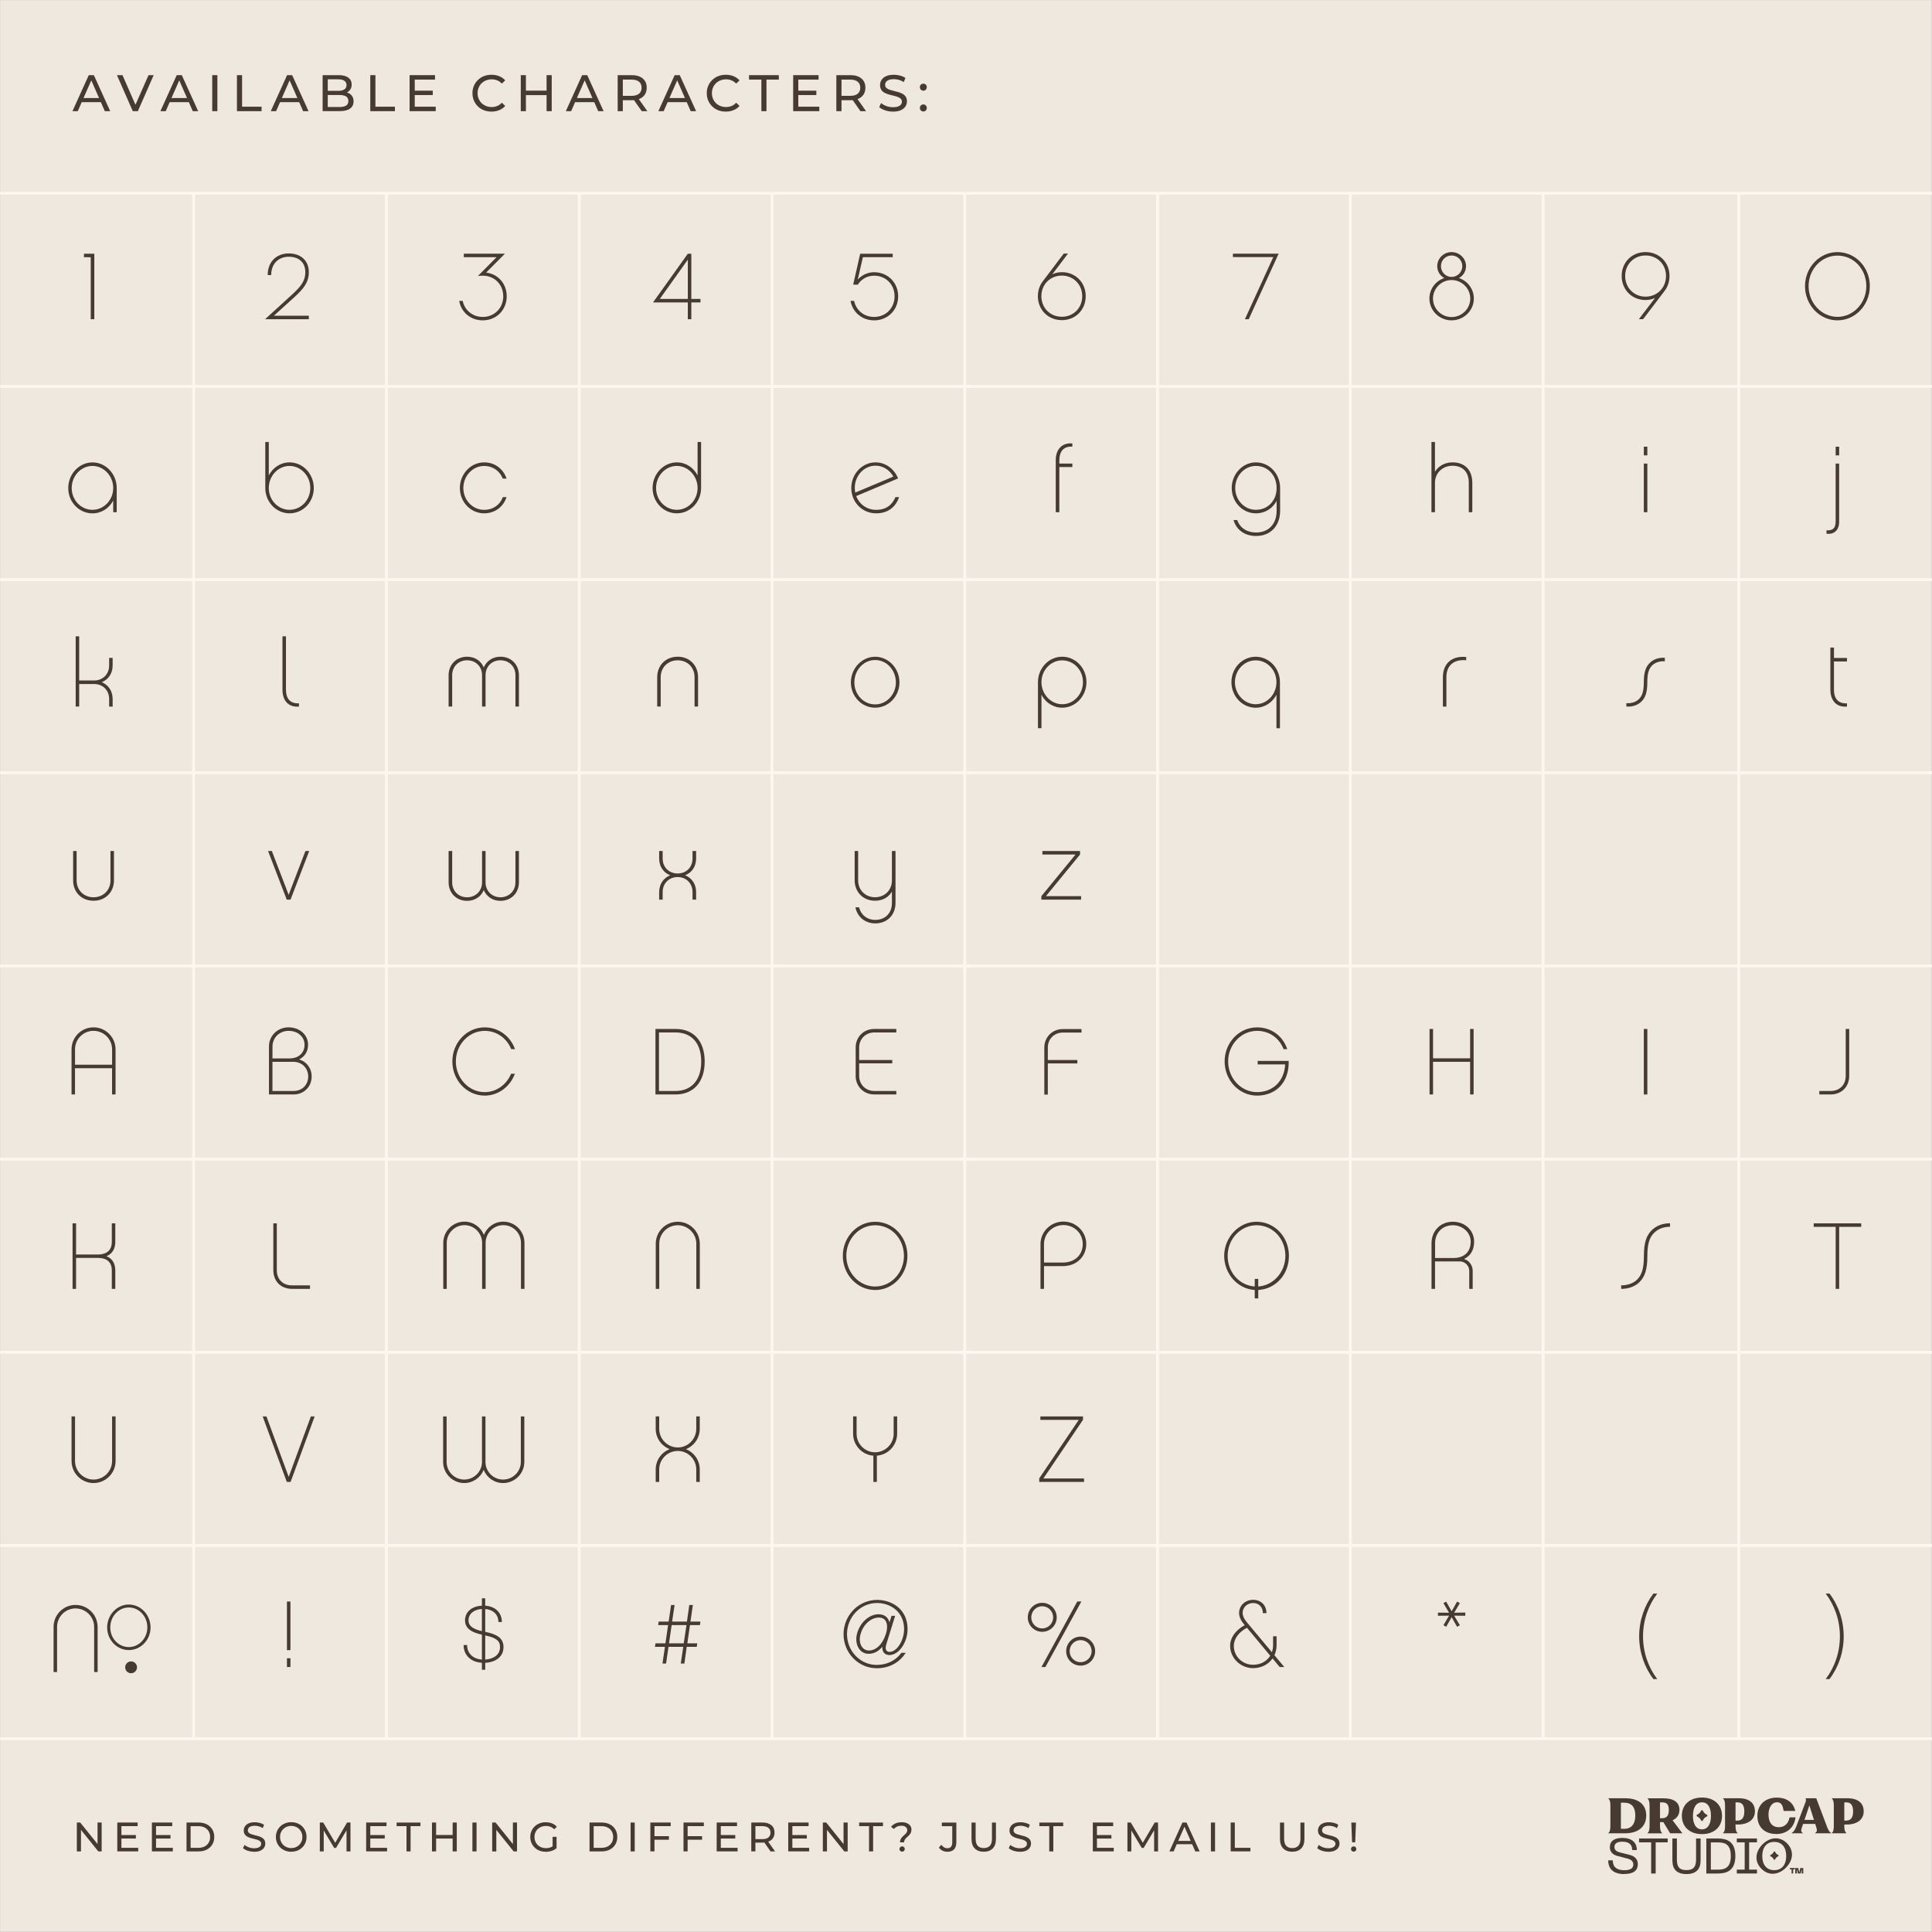 <?xml version="1.0" encoding="UTF-8"?><svg xmlns="http://www.w3.org/2000/svg" viewBox="0 0 669.26 669.26"><rect x="0" y="0" width="669.26" height="669.26" fill="#808080" stroke="none"/><defs><style>.cls-1{fill:none;stroke:#fdf8ef;stroke-miterlimit:10;}.cls-2{fill:#efe8df;}.cls-3{fill:#463a31;}</style></defs><g id="Background"><rect class="cls-2" x=".02" y=".02" width="669.19" height="669.19"/><path class="cls-3" d="M25.1,38.51l5.65-12.48h1.76l5.67,12.48h-1.87l-5.04-11.48h.71l-5.04,11.48h-1.83ZM27.51,35.39l.48-1.43h7.02l.52,1.43h-8.02Z"/><path class="cls-3" d="M46,38.51l-5.49-12.48h1.92l5.04,11.52h-1.1l5.08-11.52h1.78l-5.47,12.48h-1.76Z"/><path class="cls-3" d="M55.57,38.51l5.65-12.48h1.76l5.67,12.48h-1.87l-5.04-11.48h.71l-5.04,11.48h-1.83ZM57.97,35.39l.48-1.43h7.02l.52,1.43h-8.02Z"/><path class="cls-3" d="M73.52,38.51v-12.48h1.78v12.48h-1.78Z"/><path class="cls-3" d="M82.08,38.51v-12.48h1.78v10.93h6.75v1.55h-8.53Z"/><path class="cls-3" d="M93.8,38.51l5.65-12.48h1.76l5.67,12.48h-1.87l-5.04-11.48h.71l-5.04,11.48h-1.83ZM96.2,35.39l.48-1.43h7.02l.52,1.43h-8.02Z"/><path class="cls-3" d="M111.76,38.51v-12.48h5.59c1.44,0,2.54.29,3.31.86.77.58,1.16,1.36,1.16,2.36,0,.68-.15,1.25-.45,1.71-.3.46-.71.82-1.22,1.07-.51.25-1.06.37-1.66.37l.32-.54c.71,0,1.34.12,1.89.37.55.25.98.62,1.3,1.1s.48,1.08.48,1.79c0,1.07-.4,1.9-1.2,2.49-.8.59-1.99.88-3.57.88h-5.95ZM113.54,37.07h4.1c.99,0,1.74-.17,2.26-.5.52-.33.78-.86.78-1.57s-.26-1.25-.78-1.59c-.52-.33-1.28-.5-2.26-.5h-4.26v-1.44h3.81c.9,0,1.6-.17,2.1-.5.5-.33.75-.83.75-1.5s-.25-1.16-.75-1.5c-.5-.33-1.2-.5-2.1-.5h-3.65v9.59Z"/><path class="cls-3" d="M128.27,38.51v-12.48h1.78v10.93h6.75v1.55h-8.53Z"/><path class="cls-3" d="M141.89,38.51v-12.48h8.8v1.55h-7.02v9.38h7.27v1.55h-9.05ZM143.51,32.93v-1.52h6.41v1.52h-6.41Z"/><path class="cls-3" d="M170.25,38.66c-.95,0-1.83-.16-2.63-.47-.8-.31-1.5-.76-2.08-1.34-.59-.58-1.05-1.25-1.38-2.02-.33-.77-.5-1.62-.5-2.55s.17-1.78.5-2.55c.33-.77.79-1.45,1.39-2.02.59-.58,1.29-1.02,2.09-1.34s1.68-.47,2.63-.47,1.85.16,2.66.49c.81.33,1.5.81,2.08,1.45l-1.16,1.12c-.47-.5-1.01-.87-1.6-1.11-.59-.24-1.23-.37-1.91-.37s-1.35.12-1.95.36c-.6.24-1.12.57-1.56,1-.44.43-.78.94-1.02,1.52s-.37,1.23-.37,1.92.12,1.33.37,1.92.58,1.1,1.02,1.52c.44.43.96.76,1.56,1,.6.24,1.25.36,1.95.36s1.31-.12,1.91-.37c.59-.24,1.13-.62,1.6-1.13l1.16,1.12c-.57.64-1.26,1.13-2.08,1.46-.81.33-1.71.5-2.68.5Z"/><path class="cls-3" d="M180.4,38.51v-12.48h1.78v12.48h-1.78ZM182.01,32.95v-1.55h7.5v1.55h-7.5ZM189.34,38.51v-12.48h1.78v12.48h-1.78Z"/><path class="cls-3" d="M196.01,38.51l5.65-12.48h1.76l5.67,12.48h-1.87l-5.04-11.48h.71l-5.04,11.48h-1.83ZM198.41,35.39l.48-1.43h7.02l.52,1.43h-8.02Z"/><path class="cls-3" d="M213.97,38.51v-12.48h4.86c1.61,0,2.89.38,3.81,1.15.93.77,1.39,1.83,1.39,3.2,0,.9-.21,1.68-.62,2.33-.42.65-1.01,1.14-1.78,1.49-.77.34-1.71.52-2.8.52h-3.88l.8-.82v4.62h-1.78ZM215.75,34.07l-.8-.87h3.83c1.14,0,2-.25,2.59-.74.59-.49.88-1.19.88-2.08s-.29-1.58-.88-2.07-1.45-.73-2.59-.73h-3.83l.8-.89v7.38ZM222.3,38.51l-3.17-4.53h1.91l3.21,4.53h-1.94Z"/><path class="cls-3" d="M228.06,38.51l5.65-12.48h1.76l5.67,12.48h-1.87l-5.04-11.48h.71l-5.04,11.48h-1.83ZM230.47,35.39l.48-1.43h7.02l.52,1.43h-8.02Z"/><path class="cls-3" d="M251.42,38.66c-.95,0-1.83-.16-2.63-.47-.8-.31-1.5-.76-2.08-1.34-.59-.58-1.05-1.25-1.38-2.02-.33-.77-.5-1.62-.5-2.55s.17-1.78.5-2.55c.33-.77.79-1.45,1.39-2.02.59-.58,1.29-1.02,2.09-1.34s1.68-.47,2.63-.47,1.85.16,2.66.49c.81.33,1.5.81,2.08,1.45l-1.16,1.12c-.47-.5-1.01-.87-1.6-1.11-.59-.24-1.23-.37-1.91-.37s-1.35.12-1.95.36c-.6.24-1.12.57-1.56,1-.44.43-.78.94-1.02,1.52s-.37,1.23-.37,1.92.12,1.33.37,1.92.58,1.1,1.02,1.52c.44.43.96.76,1.56,1,.6.24,1.25.36,1.95.36s1.31-.12,1.91-.37c.59-.24,1.13-.62,1.6-1.13l1.16,1.12c-.57.64-1.26,1.13-2.08,1.46-.81.33-1.71.5-2.68.5Z"/><path class="cls-3" d="M263.75,38.51v-10.93h-4.28v-1.55h10.32v1.55h-4.28v10.93h-1.76Z"/><path class="cls-3" d="M274.76,38.51v-12.48h8.8v1.55h-7.02v9.38h7.27v1.55h-9.05ZM276.38,32.93v-1.52h6.41v1.52h-6.41Z"/><path class="cls-3" d="M289.72,38.51v-12.48h4.86c1.62,0,2.89.38,3.81,1.15.93.77,1.39,1.83,1.39,3.2,0,.9-.21,1.68-.62,2.33-.42.65-1.01,1.14-1.78,1.49-.77.34-1.71.52-2.8.52h-3.88l.8-.82v4.62h-1.78ZM291.5,34.07l-.8-.87h3.83c1.14,0,2-.25,2.59-.74.59-.49.88-1.19.88-2.08s-.29-1.58-.88-2.07-1.45-.73-2.59-.73h-3.83l.8-.89v7.38ZM298.06,38.51l-3.17-4.53h1.91l3.21,4.53h-1.94Z"/><path class="cls-3" d="M309.34,38.66c-.95,0-1.86-.15-2.73-.44-.87-.29-1.55-.67-2.05-1.13l.66-1.39c.47.42,1.08.76,1.82,1.03.74.27,1.5.41,2.3.41.72,0,1.31-.08,1.76-.25.45-.17.78-.4,1-.69.21-.29.32-.62.32-.99,0-.43-.14-.77-.42-1.03-.28-.26-.64-.47-1.09-.63-.45-.16-.94-.3-1.47-.42-.53-.12-1.07-.26-1.61-.42-.54-.16-1.03-.37-1.48-.61-.45-.25-.81-.59-1.08-1.01-.27-.42-.41-.97-.41-1.63s.17-1.23.51-1.77.86-.97,1.57-1.3c.71-.33,1.61-.49,2.7-.49.72,0,1.44.1,2.16.29.71.19,1.33.46,1.85.82l-.59,1.43c-.54-.36-1.1-.62-1.69-.78s-1.17-.24-1.73-.24c-.7,0-1.28.09-1.73.27-.45.18-.78.42-.99.71s-.31.63-.31,1c0,.44.14.79.42,1.05.28.26.64.47,1.09.62.45.15.94.29,1.47.42.53.12,1.07.26,1.61.42.54.15,1.03.36,1.48.61.45.25.8.58,1.08,1,.27.42.41.95.41,1.6s-.17,1.22-.52,1.76c-.34.54-.88.98-1.59,1.3-.72.33-1.62.49-2.72.49Z"/><path class="cls-3" d="M319.87,31.42c-.33,0-.62-.12-.86-.35-.24-.23-.36-.53-.36-.88s.12-.65.36-.87.52-.34.86-.34.6.11.83.34.35.52.35.87-.12.65-.35.88c-.23.23-.51.35-.83.35ZM319.87,38.62c-.33,0-.62-.12-.86-.35s-.36-.53-.36-.88.12-.65.36-.87c.24-.23.52-.34.86-.34s.6.11.83.34c.23.23.35.52.35.87s-.12.65-.35.88-.51.35-.83.35Z"/><path class="cls-3" d="M26.62,641.34v-10h1.17l6.61,8.21h-.61v-8.21h1.43v10h-1.17l-6.61-8.21h.61v8.21h-1.43Z"/><path class="cls-3" d="M40.63,641.34v-10h7.05v1.24h-5.62v7.51h5.82v1.24h-7.25ZM41.93,636.88v-1.21h5.14v1.21h-5.14Z"/><path class="cls-3" d="M52.62,641.34v-10h7.05v1.24h-5.62v7.51h5.82v1.24h-7.25ZM53.92,636.88v-1.21h5.14v1.21h-5.14Z"/><path class="cls-3" d="M64.61,641.34v-10h4.21c1.07,0,2,.21,2.82.63s1.45,1,1.9,1.76c.45.75.68,1.62.68,2.61s-.23,1.86-.68,2.61c-.45.75-1.08,1.34-1.9,1.76-.81.42-1.75.63-2.82.63h-4.21ZM66.03,640.1h2.7c.83,0,1.54-.16,2.15-.47.6-.31,1.07-.75,1.41-1.32s.5-1.22.5-1.96-.17-1.41-.5-1.97c-.33-.56-.8-1-1.41-1.31-.6-.31-1.32-.47-2.15-.47h-2.7v7.51Z"/><path class="cls-3" d="M88,641.46c-.76,0-1.49-.12-2.18-.35s-1.24-.54-1.64-.91l.53-1.11c.38.33.87.61,1.46.83.59.22,1.2.33,1.84.33.58,0,1.05-.07,1.41-.2.36-.13.63-.32.8-.55s.26-.5.26-.79c0-.34-.11-.62-.33-.83-.22-.21-.51-.38-.87-.51-.36-.13-.75-.24-1.18-.33-.43-.09-.86-.21-1.29-.34-.43-.13-.83-.29-1.18-.49-.36-.2-.64-.47-.86-.81s-.33-.77-.33-1.31.13-.99.41-1.42c.27-.43.69-.78,1.26-1.04s1.29-.39,2.16-.39c.58,0,1.16.08,1.73.23.57.15,1.07.37,1.48.66l-.47,1.14c-.43-.29-.88-.49-1.36-.62-.48-.13-.94-.19-1.38-.19-.56,0-1.02.07-1.38.21-.36.14-.63.33-.79.57-.17.24-.25.5-.25.8,0,.35.11.63.33.84.22.21.51.38.87.5.36.12.75.24,1.18.34.43.1.86.21,1.29.34s.83.29,1.18.49.64.47.86.8c.22.33.33.76.33,1.29s-.14.97-.41,1.41c-.28.43-.7.78-1.28,1.04-.58.26-1.3.39-2.17.39Z"/><path class="cls-3" d="M100.89,641.46c-.76,0-1.47-.13-2.12-.39-.65-.26-1.21-.62-1.69-1.08-.48-.46-.85-1-1.11-1.62-.27-.62-.4-1.29-.4-2.03s.13-1.41.4-2.03c.27-.62.64-1.16,1.11-1.62.48-.46,1.04-.82,1.68-1.08.65-.26,1.36-.39,2.13-.39s1.46.13,2.11.38c.65.25,1.21.61,1.68,1.07s.84,1,1.11,1.63c.26.62.39,1.3.39,2.04s-.13,1.42-.39,2.04c-.26.62-.63,1.16-1.11,1.62-.48.46-1.04.82-1.68,1.07-.65.25-1.35.38-2.11.38ZM100.87,640.19c.56,0,1.08-.09,1.55-.29.47-.19.88-.46,1.23-.81.35-.35.62-.75.81-1.22.2-.47.29-.98.29-1.53s-.1-1.06-.29-1.52c-.19-.46-.47-.87-.81-1.22-.35-.35-.76-.62-1.23-.81-.47-.19-.99-.29-1.55-.29s-1.06.1-1.53.29-.88.46-1.23.81c-.35.35-.63.76-.82,1.22-.2.46-.29.97-.29,1.52s.1,1.06.29,1.53c.19.47.47.87.82,1.22.35.35.76.62,1.23.81s.98.29,1.53.29Z"/><path class="cls-3" d="M110.79,641.34v-10h1.17l4.48,7.55h-.63l4.42-7.55h1.17v10s-1.36,0-1.36,0v-7.84s.31,0,.31,0l-3.94,6.63h-.66l-3.97-6.63h.36v7.84h-1.37Z"/><path class="cls-3" d="M126.84,641.34v-10h7.05v1.24h-5.62v7.51h5.82v1.24h-7.25ZM128.14,636.88v-1.21h5.14v1.21h-5.14Z"/><path class="cls-3" d="M140.82,641.34v-8.75h-3.43v-1.24h8.26v1.24h-3.42v8.75h-1.41Z"/><path class="cls-3" d="M149.64,641.34v-10h1.43v10h-1.43ZM150.92,636.89v-1.24h6.01v1.24h-6.01ZM156.8,641.34v-10h1.43v10h-1.43Z"/><path class="cls-3" d="M163.65,641.34v-10h1.43v10h-1.43Z"/><path class="cls-3" d="M170.5,641.34v-10h1.17l6.61,8.21h-.61v-8.21h1.43v10h-1.17l-6.61-8.21h.61v8.21h-1.43Z"/><path class="cls-3" d="M189.02,641.46c-.77,0-1.48-.13-2.13-.38-.65-.25-1.21-.61-1.68-1.07-.48-.46-.85-1-1.11-1.62-.27-.62-.4-1.3-.4-2.04s.13-1.42.4-2.04c.27-.62.64-1.16,1.12-1.62s1.04-.82,1.69-1.07c.65-.25,1.36-.38,2.14-.38s1.51.13,2.17.39c.66.26,1.21.64,1.67,1.16l-.88.89c-.41-.4-.85-.69-1.33-.88-.48-.19-1-.28-1.56-.28s-1.1.1-1.59.29c-.49.19-.91.46-1.27.8-.36.34-.63.75-.83,1.22-.2.47-.29.98-.29,1.54s.1,1.05.29,1.52c.19.47.47.88.83,1.23.36.35.78.62,1.26.81.49.19,1.01.29,1.58.29.53,0,1.04-.08,1.53-.25.49-.17.94-.44,1.36-.83l.81,1.08c-.49.42-1.07.74-1.73.95-.66.21-1.34.32-2.05.32ZM192.8,640.19l-1.37-.19v-3.71h1.37v3.9Z"/><path class="cls-3" d="M204.22,641.34v-10h4.21c1.07,0,2,.21,2.82.63s1.45,1,1.9,1.76c.45.75.68,1.62.68,2.61s-.23,1.86-.68,2.61c-.45.75-1.08,1.34-1.9,1.76-.81.42-1.75.63-2.82.63h-4.21ZM205.65,640.1h2.7c.83,0,1.54-.16,2.15-.47.6-.31,1.07-.75,1.41-1.32s.5-1.22.5-1.96-.17-1.41-.5-1.97c-.33-.56-.8-1-1.41-1.31-.6-.31-1.32-.47-2.15-.47h-2.7v7.51Z"/><path class="cls-3" d="M218.44,641.34v-10h1.43v10h-1.43Z"/><path class="cls-3" d="M225.29,641.34v-10h7.05v1.24h-5.62v8.75h-1.43ZM226.57,637.3v-1.23h5.15v1.23h-5.15Z"/><path class="cls-3" d="M236.77,641.34v-10h7.05v1.24h-5.62v8.75h-1.43ZM238.06,637.3v-1.23h5.15v1.23h-5.15Z"/><path class="cls-3" d="M248.26,641.34v-10h7.05v1.24h-5.62v7.51h5.82v1.24h-7.25ZM249.56,636.88v-1.21h5.14v1.21h-5.14Z"/><path class="cls-3" d="M260.25,641.34v-10h3.9c1.29,0,2.31.31,3.05.92s1.11,1.47,1.11,2.56c0,.72-.17,1.35-.5,1.86-.33.52-.81.92-1.43,1.19-.62.28-1.37.42-2.24.42h-3.11l.64-.66v3.7h-1.43ZM261.68,637.79l-.64-.7h3.07c.91,0,1.61-.2,2.08-.59.47-.39.71-.95.71-1.66s-.24-1.27-.71-1.66c-.47-.39-1.16-.59-2.08-.59h-3.07l.64-.71v5.91ZM266.93,641.34l-2.54-3.63h1.53l2.57,3.63h-1.56Z"/><path class="cls-3" d="M273.05,641.34v-10h7.05v1.24h-5.62v7.51h5.82v1.24h-7.25ZM274.35,636.88v-1.21h5.14v1.21h-5.14Z"/><path class="cls-3" d="M285.04,641.34v-10h1.17l6.61,8.21h-.61v-8.21h1.43v10h-1.17l-6.61-8.21h.61v8.21h-1.43Z"/><path class="cls-3" d="M301.04,641.34v-8.75h-3.43v-1.24h8.26v1.24h-3.42v8.75h-1.41Z"/><path class="cls-3" d="M311.77,638.19c0-.37.06-.7.19-.97.12-.28.28-.52.46-.74.19-.22.39-.42.61-.61s.42-.37.61-.56c.19-.19.34-.38.46-.59.12-.21.18-.45.18-.73,0-.46-.18-.83-.54-1.11-.36-.29-.86-.43-1.5-.43-.57,0-1.07.1-1.48.29-.42.19-.78.47-1.07.84l-1.04-.74c.4-.5.91-.9,1.53-1.18.62-.28,1.34-.42,2.17-.42.68,0,1.28.1,1.78.31.5.21.9.5,1.18.87.28.38.42.83.42,1.36,0,.4-.06.74-.19,1.03-.12.29-.28.54-.47.76-.19.22-.39.42-.61.61-.21.19-.42.38-.61.57-.19.19-.35.4-.47.63-.12.23-.19.5-.19.81h-1.43ZM312.5,641.43c-.27,0-.49-.09-.66-.27-.18-.18-.26-.4-.26-.64,0-.27.09-.49.26-.66.18-.17.4-.26.66-.26s.49.08.66.26.26.39.26.66c0,.25-.09.46-.26.64-.17.18-.39.27-.66.27Z"/><path class="cls-3" d="M328.17,641.46c-.59,0-1.14-.12-1.66-.37-.51-.25-.93-.6-1.26-1.07l.83-.97c.28.38.59.67.93.88.35.2.73.31,1.15.31,1.14,0,1.71-.68,1.71-2.03v-5.61h-3.61v-1.24h5.02v6.78c0,1.11-.26,1.95-.79,2.5-.53.55-1.31.83-2.33.83Z"/><path class="cls-3" d="M340.77,641.46c-1.31,0-2.35-.38-3.1-1.13-.75-.75-1.13-1.85-1.13-3.3v-5.68h1.43v5.63c0,1.11.25,1.93.74,2.44.49.51,1.18.77,2.08.77s1.6-.26,2.09-.77c.49-.51.74-1.33.74-2.44v-5.63h1.38v5.68c0,1.45-.37,2.55-1.12,3.3-.75.75-1.78,1.13-3.1,1.13Z"/><path class="cls-3" d="M353.26,641.46c-.76,0-1.49-.12-2.18-.35s-1.24-.54-1.64-.91l.53-1.11c.38.33.87.61,1.46.83.59.22,1.2.33,1.84.33.58,0,1.05-.07,1.41-.2.36-.13.63-.32.8-.55s.26-.5.26-.79c0-.34-.11-.62-.33-.83-.22-.21-.51-.38-.87-.51-.36-.13-.75-.24-1.18-.33-.43-.09-.86-.21-1.29-.34-.43-.13-.83-.29-1.18-.49-.36-.2-.64-.47-.86-.81s-.33-.77-.33-1.31.13-.99.41-1.42c.27-.43.69-.78,1.26-1.04s1.29-.39,2.16-.39c.58,0,1.16.08,1.73.23.57.15,1.07.37,1.48.66l-.47,1.14c-.43-.29-.88-.49-1.36-.62-.48-.13-.94-.19-1.38-.19-.56,0-1.02.07-1.38.21-.36.14-.63.33-.79.57-.17.24-.25.5-.25.8,0,.35.11.63.33.84.22.21.51.38.87.5.36.12.75.24,1.18.34.43.1.86.21,1.29.34s.83.29,1.18.49.64.47.86.8c.22.33.33.76.33,1.29s-.14.97-.41,1.41c-.28.43-.7.78-1.28,1.04-.58.26-1.3.39-2.18.39Z"/><path class="cls-3" d="M363.47,641.34v-8.75h-3.43v-1.24h8.26v1.24h-3.42v8.75h-1.41Z"/><path class="cls-3" d="M378.56,641.34v-10h7.05v1.24h-5.62v7.51h5.82v1.24h-7.25ZM379.86,636.88v-1.21h5.14v1.21h-5.14Z"/><path class="cls-3" d="M390.55,641.34v-10h1.17l4.48,7.55h-.63l4.42-7.55h1.17v10s-1.36,0-1.36,0v-7.84s.31,0,.31,0l-3.94,6.63h-.66l-3.97-6.63h.36v7.84h-1.37Z"/><path class="cls-3" d="M405.09,641.34l4.52-10h1.41l4.54,10h-1.5l-4.04-9.2h.57l-4.04,9.2h-1.47ZM407.02,638.84l.39-1.14h5.62l.41,1.14h-6.42Z"/><path class="cls-3" d="M419.47,641.34v-10h1.43v10h-1.43Z"/><path class="cls-3" d="M426.32,641.34v-10h1.43v8.75h5.41v1.24h-6.84Z"/><path class="cls-3" d="M447.63,641.46c-1.31,0-2.34-.38-3.1-1.13-.75-.75-1.13-1.85-1.13-3.3v-5.68h1.43v5.63c0,1.11.25,1.93.74,2.44.49.51,1.18.77,2.08.77s1.6-.26,2.09-.77c.49-.51.74-1.33.74-2.44v-5.63h1.38v5.68c0,1.45-.37,2.55-1.12,3.3-.75.75-1.78,1.13-3.1,1.13Z"/><path class="cls-3" d="M460.12,641.46c-.76,0-1.49-.12-2.18-.35s-1.24-.54-1.64-.91l.53-1.11c.38.33.87.61,1.46.83.59.22,1.2.33,1.84.33.58,0,1.05-.07,1.41-.2.36-.13.63-.32.8-.55s.26-.5.26-.79c0-.34-.11-.62-.33-.83-.22-.21-.51-.38-.87-.51-.36-.13-.75-.24-1.18-.33-.43-.09-.86-.21-1.29-.34-.43-.13-.83-.29-1.18-.49-.36-.2-.64-.47-.86-.81s-.33-.77-.33-1.31.13-.99.41-1.42c.27-.43.69-.78,1.26-1.04s1.29-.39,2.16-.39c.58,0,1.16.08,1.73.23.57.15,1.07.37,1.48.66l-.47,1.14c-.43-.29-.88-.49-1.36-.62-.48-.13-.94-.19-1.38-.19-.56,0-1.02.07-1.38.21-.36.14-.63.33-.79.57-.17.24-.25.5-.25.8,0,.35.11.63.33.84.22.21.51.38.87.5.36.12.75.24,1.18.34.43.1.86.21,1.29.34s.83.29,1.18.49.64.47.86.8c.22.33.33.76.33,1.29s-.14.97-.41,1.41c-.28.43-.7.78-1.28,1.04-.58.26-1.3.39-2.18.39Z"/><path class="cls-3" d="M468.93,641.43c-.27,0-.49-.09-.67-.27s-.27-.4-.27-.64c0-.27.09-.49.27-.66.18-.17.4-.26.67-.26s.49.08.66.26c.17.17.26.39.26.66,0,.25-.08.46-.26.64-.17.18-.39.27-.66.27ZM468.37,638.19l-.26-6.84h1.61l-.27,6.84h-1.08Z"/><line class="cls-1" x1="67.07" y1="66.94" x2="67.07" y2="602.29"/><line class="cls-1" x1="133.85" y1="66.94" x2="133.85" y2="602.29"/><line class="cls-1" x1="200.64" y1="66.94" x2="200.64" y2="602.29"/><line class="cls-1" x1="267.42" y1="66.94" x2="267.42" y2="602.29"/><line class="cls-1" x1="334.2" y1="66.94" x2="334.2" y2="602.29"/><line class="cls-1" x1="400.99" y1="66.94" x2="400.99" y2="602.29"/><line class="cls-1" x1="467.77" y1="66.94" x2="467.77" y2="602.29"/><line class="cls-1" x1="534.55" y1="66.94" x2="534.55" y2="602.29"/><line class="cls-1" x1="602.29" y1="66.94" x2="602.29" y2="602.29"/><line class="cls-1" x1="669.2" y1="66.94" x2=".02" y2="66.94"/><line class="cls-1" x1="669.2" y1="133.85" x2=".02" y2="133.85"/><line class="cls-1" x1="669.2" y1="200.77" x2=".02" y2="200.77"/><line class="cls-1" x1="669.2" y1="267.69" x2=".02" y2="267.69"/><line class="cls-1" x1="669.2" y1="334.61" x2=".02" y2="334.61"/><line class="cls-1" x1="669.2" y1="401.53" x2=".02" y2="401.53"/><line class="cls-1" x1="669.2" y1="468.45" x2=".02" y2="468.45"/><line class="cls-1" x1="669.2" y1="535.37" x2=".02" y2="535.37"/><line class="cls-1" x1="669.2" y1="602.29" x2=".02" y2="602.29"/><path class="cls-3" d="M570.27,628.91c0-3.85-2.73-5.98-7.31-5.98h-5.82v.08c.56.46.71,1.25.71,2.6v6.78c0,1.33-.14,2.13-.71,2.6v.08h5.77c4.58,0,7.36-2.29,7.36-6.16ZM562.66,633.52h-1.17v-9.06h1.17c2.45,0,3.82,1.44,3.82,4.46s-1.43,4.6-3.82,4.6Z"/><path class="cls-3" d="M589.58,635.35c4.17,0,6.94-2.45,6.94-6.32s-2.77-6.35-6.94-6.35-6.97,2.45-6.97,6.32,2.77,6.35,6.97,6.35ZM589.58,624.34c2.02,0,3.11,1.78,3.11,4.66s-1.09,4.7-3.11,4.7-3.13-1.78-3.13-4.66,1.09-4.7,3.13-4.7Z"/><path class="cls-3" d="M615.31,635.32c3.69,0,6.2-2.21,6.68-5.77h-2.07c-.37,2.08-1.7,3.41-3.74,3.41-2.18,0-3.56-1.52-3.56-4.39,0-2.36,1.12-4.25,2.98-4.25,1.6,0,1.99,1.31,2.27,3h4.03c-.71-3.08-3.17-4.62-6.38-4.62-3.83,0-6.75,2.31-6.75,6.33s2.66,6.28,6.52,6.28Z"/><path class="cls-3" d="M622.15,632.95c-.4,1.07-.96,1.68-1.52,2.05v.06h3.93v-.06c-.69-.35-.74-.9-.37-1.96l.42-1.22h4.2l.4,1.28c.27.91.26,1.51-.48,1.88v.08h5.59v-.08c-.58-.35-.99-1.03-1.31-1.89l-3.85-10.16h-3.69c.14.35.18.79.02,1.23l-3.33,8.78ZM626.78,625.41l1.59,5.02h-3.29l1.7-5.02Z"/><path class="cls-3" d="M639.96,622.93h-5.42v.08c.56.46.71,1.25.71,2.6v6.78c0,1.33-.14,2.13-.71,2.6v.08h5.08v-.08c-.59-.46-.74-1.27-.74-2.6v-.36h.82c3.53,0,5.9-1.67,5.9-4.57s-2.02-4.53-5.64-4.53ZM639.46,630.67h-.58v-6.31h.77c1.49,0,2.28,1.01,2.28,3.1,0,2.39-.93,3.21-2.47,3.21Z"/><path class="cls-3" d="M575.78,634.98c-.59-.46-.74-1.27-.74-2.6v-1.18h.82c.12,0,.23,0,.34,0l2.36,3.87h4.14v-.13l-3.32-4.38c1.5-.68,2.39-1.88,2.39-3.58,0-2.72-2.02-4.04-5.64-4.04h-5.42v.08c.56.46.71,1.25.71,2.6v6.78c0,1.33-.14,2.13-.71,2.6v.08h5.08v-.08ZM575.04,624.36h.77c1.49,0,2.28.61,2.28,2.62,0,2.28-.93,2.87-2.47,2.87h-.58v-5.49Z"/><path class="cls-3" d="M601.94,634.98c-.59-.46-.74-1.27-.74-2.6v-.36h.82c3.53,0,5.9-1.67,5.9-4.57s-2.02-4.53-5.64-4.53h-5.42v.08c.56.46.71,1.25.71,2.6v6.78c0,1.33-.14,2.13-.71,2.6v.08h5.08v-.08ZM601.2,624.36h.77c1.49,0,2.28,1.01,2.28,3.1,0,2.39-.93,3.21-2.47,3.21h-.58v-6.31Z"/><path class="cls-3" d="M587.88,629.22l.27.15c.42.23.76.57.99.99l.15.27c.12.23.45.23.58,0l.15-.27c.23-.42.57-.76.99-.99l.27-.15c.23-.12.23-.45,0-.58l-.27-.15c-.42-.23-.76-.57-.99-.99l-.15-.27c-.12-.23-.45-.23-.58,0l-.15.27c-.23.42-.57.76-.99.99l-.27.15c-.23.12-.23.45,0,.58Z"/><path class="cls-3" d="M562.67,649.19c-3.68,0-5.57-1.7-5.57-4.75h1.58c0,2.32,1.36,3.42,4.03,3.42,2.1,0,3.08-.67,3.08-2.01,0-.95-.62-1.67-2.03-2.03l-3.39-.88c-1.91-.5-2.7-1.6-2.7-3.05,0-2.1,1.51-3.22,4.3-3.22,3.3,0,5.04,1.58,5.04,4.2h-1.6c0-1.93-1.15-2.89-3.44-2.89-1.77,0-2.72.6-2.72,1.84,0,.86.52,1.51,1.84,1.86l3.35.84c1.96.5,2.92,1.63,2.92,3.23,0,2.17-1.46,3.42-4.7,3.42Z"/><path class="cls-3" d="M577.7,636.87v1.34h-4.16v10.79h-1.57v-10.79h-4.18v-1.34h9.91Z"/><path class="cls-3" d="M579.32,636.87h1.57v7.29c0,2.43.77,3.66,3.3,3.66s3.34-1.24,3.34-3.66v-7.29h1.57v7.62c0,3.03-1.57,4.7-4.9,4.7s-4.87-1.67-4.87-4.7v-7.62Z"/><path class="cls-3" d="M591.09,636.87h3.91c2.99,0,6.14.84,6.14,6.06s-3.15,6.07-6.14,6.07h-3.91v-12.13ZM594.99,647.66c2.15,0,4.58-.34,4.58-4.73s-2.44-4.71-4.58-4.71h-2.34v9.44h2.34Z"/><path class="cls-3" d="M608.63,636.87v1.34h-2.72v9.44h2.72v1.34h-6.98v-1.34h2.72v-9.44h-2.72v-1.34h6.98Z"/><path class="cls-3" d="M619.04,638.54c2.54,2.55,2.12,5.95-.4,8.45-2.52,2.51-5.93,2.92-8.47.37-2.54-2.55-2.13-5.97.4-8.48s5.93-2.89,8.47-.35ZM614.61,647.84c2.79,0,4.15-2.05,4.15-4.9s-1.36-4.89-4.15-4.89-4.15,2.05-4.15,4.89,1.36,4.9,4.15,4.9Z"/><path class="cls-3" d="M621.73,647.58h-.57v1.41h-.54v-1.41h-.57v-.49h1.69v.49ZM622.93,647.09l.35,1.62.36-1.62h1.03v1.9h-.54v-1.58l-.36,1.58h-.97l-.37-1.58v1.58h-.54v-1.9h1.04Z"/><path class="cls-3" d="M613.34,643.02l.21.11c.33.18.6.45.78.78l.11.21c.1.18.35.18.45,0l.11-.21c.18-.33.45-.6.78-.78l.21-.11c.18-.1.18-.35,0-.45l-.21-.11c-.33-.18-.6-.45-.78-.78l-.11-.21c-.1-.18-.35-.18-.45,0l-.11.21c-.18.33-.45.6-.78.78l-.21.11c-.18.1-.18.35,0,.45Z"/></g><g id="Glyphs"><path class="cls-3" d="M39.02,242.15v2.62h-1.21v-2.62c0-3.04-2.19-5.2-5.19-5.2h-5.19v7.81h-1.21v-24.33h1.21v15.3h5.19c3.01,0,5.19-2.19,5.19-5.2v-2.62h1.21v2.62c0,2.78-1.5,4.9-3.79,5.79,2.29.92,3.79,3.04,3.79,5.82Z"/><path class="cls-3" d="M39.48,304.97c0,4.09-2.97,7.06-7.09,7.06s-7.06-2.98-7.06-7.06v-10.17h1.21v10.17c0,3.4,2.48,5.85,5.85,5.85s5.88-2.45,5.88-5.85v-10.17h1.21v10.17Z"/><path class="cls-3" d="M103.57,243.65v1.11c-3.63.33-5.72-2.06-5.72-5.82v-18.51h1.21v18.51c0,2.88,1.31,4.84,4.51,4.71Z"/><path class="cls-3" d="M100.64,311.64h-1.31l-6.47-16.84h1.31l5.82,15.17,5.81-15.17h1.31l-6.47,16.84Z"/><path class="cls-3" d="M179.76,244.76h-1.21v-10.86c0-3.01-2.19-5.17-5.19-5.17s-5.16,2.16-5.16,5.17v10.86h-1.21v-10.86c0-3.01-2.19-5.17-5.19-5.17s-5.16,2.16-5.16,5.17v10.86h-1.24v-10.86c0-3.69,2.71-6.41,6.4-6.41,2.74,0,4.87,1.47,5.78,3.73.95-2.26,3.07-3.73,5.78-3.73,3.72,0,6.4,2.71,6.4,6.41v10.86Z"/><path class="cls-3" d="M179.76,305.65c0,3.69-2.68,6.41-6.4,6.41-2.71,0-4.83-1.5-5.78-3.73-.91,2.22-3.04,3.73-5.78,3.73-3.69,0-6.4-2.71-6.4-6.41v-10.86h1.24v10.86c0,2.98,2.16,5.17,5.16,5.17s5.19-2.19,5.19-5.17v-10.86h1.21v10.86c0,2.98,2.19,5.17,5.16,5.17s5.19-2.19,5.19-5.17v-10.86h1.21v10.86Z"/><path class="cls-3" d="M241.81,234.59v10.17h-1.21v-10.17c0-3.4-2.45-5.85-5.85-5.85s-5.88,2.45-5.88,5.85v10.17h-1.21v-10.17c0-4.12,2.97-7.1,7.09-7.1s7.06,2.98,7.06,7.1Z"/><path class="cls-3" d="M241.14,309.02v2.62h-1.24v-2.62c0-3.01-2.16-5.2-5.16-5.2s-5.19,2.19-5.19,5.2v2.62h-1.21v-2.62c0-2.78,1.54-4.91,3.82-5.82-2.29-.88-3.82-3.01-3.82-5.79v-2.62h1.21v2.62c0,3.01,2.19,5.17,5.19,5.17s5.16-2.16,5.16-5.17v-2.62h1.24v2.62c0,2.78-1.5,4.9-3.82,5.79,2.32.92,3.82,3.04,3.82,5.82Z"/><path class="cls-3" d="M311.58,236.39c0,4.84-3.79,8.76-8.43,8.76s-8.4-3.92-8.4-8.76,3.79-8.89,8.4-8.89,8.43,3.99,8.43,8.89ZM310.34,236.39c0-4.28-3.2-7.75-7.19-7.75s-7.19,3.47-7.19,7.75,3.23,7.62,7.19,7.62,7.19-3.43,7.19-7.62Z"/><path class="cls-3" d="M310.21,312.81c0,4.15-2.88,7.06-7.02,7.06-3.53,0-6.21-2.26-6.86-5.56h1.27c.59,2.58,2.78,4.35,5.59,4.35,3.46,0,5.78-2.35,5.78-5.85v-3.96c-1.14,1.96-3.2,3.17-5.85,3.17-4.08,0-7.06-2.98-7.06-7.06v-10.17h1.21v10.17c0,3.4,2.48,5.85,5.85,5.85s5.85-2.45,5.85-5.85v-10.17h1.24v18.02Z"/><path class="cls-3" d="M32.67,110.58h-1.24v-21.48h-2.35v-1.21h3.59v22.69Z"/><path class="cls-3" d="M40.43,177.43h-1.21v-4.05c-1.37,2.65-4.05,4.45-7.19,4.45-4.64,0-8.39-3.92-8.39-8.76s3.76-8.89,8.39-8.89,8.4,3.99,8.4,8.89v8.37ZM32.03,161.4c-3.95,0-7.19,3.43-7.19,7.65s3.23,7.55,7.19,7.55,7.19-3.4,7.19-7.55-3.23-7.65-7.19-7.65Z"/><path class="cls-3" d="M106.98,110.58h-15.16l9.34-8.53c3.04-2.78,4.61-4.74,4.61-7.75,0-3.4-2.25-5.36-5.72-5.36s-6.08,2.26-6.11,6.34h-1.21c0-4.68,3.14-7.49,7.32-7.49,3.89,0,6.93,2.26,6.93,6.51,0,3.43-1.76,5.69-5,8.63l-7.12,6.44h12.12v1.21Z"/><path class="cls-3" d="M100.3,177.82c-4.64,0-8.4-3.92-8.4-8.76v-15.96h1.21v11.58c1.41-2.68,4.08-4.51,7.19-4.51,4.64,0,8.4,3.99,8.4,8.89s-3.76,8.76-8.4,8.76ZM100.3,161.4c-3.95,0-7.19,3.43-7.19,7.65s3.23,7.55,7.19,7.55,7.19-3.4,7.19-7.55-3.23-7.65-7.19-7.65Z"/><path class="cls-3" d="M167.24,110.97c-4.21,0-7.48-2.78-8.17-6.74h1.21c.69,3.27,3.46,5.56,6.96,5.56,4.02,0,7.09-3.07,7.09-7.16s-3.07-7.13-7.09-7.13c-.69,0-1.24.03-1.7.13,1.08-1.11,5.23-5.26,6.47-6.54h-11.34v-1.21h14.24l-6.5,6.54c4.15.52,7.12,3.86,7.12,8.21,0,4.74-3.56,8.34-8.3,8.34Z"/><path class="cls-3" d="M167.7,177.82c-4.64,0-8.4-3.92-8.4-8.76s3.76-8.89,8.4-8.89c3.72,0,6.63,2.22,7.78,5.62h-1.31c-1.08-2.68-3.46-4.38-6.47-4.38-3.95,0-7.19,3.43-7.19,7.65s3.23,7.55,7.19,7.55c3.1,0,5.49-1.7,6.5-4.41h1.27c-1.11,3.4-4.05,5.62-7.78,5.62Z"/><path class="cls-3" d="M239.48,104.76v5.82h-1.21v-5.82h-12.06l12.06-16.87h1.21v15.66h3.17v1.21h-3.17ZM238.27,89.94l-9.7,13.6h9.7v-13.6Z"/><path class="cls-3" d="M242.86,169.06c0,4.84-3.76,8.76-8.4,8.76s-8.4-3.92-8.4-8.76,3.76-8.89,8.4-8.89c3.14,0,5.82,1.83,7.19,4.51v-11.58h1.21v15.96ZM234.46,161.4c-3.95,0-7.19,3.43-7.19,7.65s3.23,7.55,7.19,7.55,7.19-3.4,7.19-7.55-3.23-7.65-7.19-7.65Z"/><path class="cls-3" d="M302.8,110.97c-4.18,0-7.45-2.78-8.17-6.74h1.24c.69,3.27,3.43,5.56,6.93,5.56,4.05,0,7.09-3.07,7.09-7.16s-3.04-7.13-7.09-7.13c-2.52,0-4.51,1.31-5.65,3.11h-1.6l2.42-10.72h11.27v1.21h-10.32l-1.8,7.75c1.41-1.54,3.4-2.55,5.68-2.55,4.74,0,8.33,3.6,8.33,8.34s-3.59,8.34-8.33,8.34Z"/><path class="cls-3" d="M303.48,177.82c-4.8,0-8.59-3.86-8.59-8.76s3.76-8.89,8.4-8.89c3.53,0,6.53,2.32,7.81,5.56l-14.5,6.11c1.08,2.88,3.76,4.77,6.89,4.77,3.95,0,5.75-2.19,6.7-4.41h1.27c-1.27,3.63-4.02,5.62-7.97,5.62ZM296.26,170.63l13.2-5.53c-1.24-2.26-3.56-3.79-6.17-3.79-3.95,0-7.19,3.43-7.19,7.72,0,.56.07,1.11.16,1.6Z"/><path class="cls-3" d="M359.56,236.29c0-4.84,3.76-8.8,8.4-8.8s8.4,3.96,8.4,8.8-3.76,8.86-8.4,8.86c-3.14,0-5.82-1.8-7.19-4.48v11.58h-1.21v-15.96ZM367.96,243.95c3.95,0,7.19-3.43,7.19-7.65s-3.23-7.55-7.19-7.55-7.19,3.4-7.19,7.55,3.23,7.65,7.19,7.65Z"/><path class="cls-3" d="M374.49,311.64h-13.75v-1.21l11.83-14.42h-11.47v-1.21h13.04v1.21l-11.83,14.42h12.19v1.21Z"/><path class="cls-3" d="M434.98,227.5c4.64,0,8.4,3.96,8.4,8.8v15.96h-1.21v-11.58c-1.41,2.68-4.08,4.48-7.19,4.48-4.64,0-8.4-3.96-8.4-8.86s3.76-8.8,8.4-8.8ZM434.98,243.95c3.95,0,7.19-3.43,7.19-7.65s-3.23-7.55-7.19-7.55-7.19,3.4-7.19,7.55,3.23,7.65,7.19,7.65Z"/><path class="cls-3" d="M507.9,227.6v1.11c-4.25-.36-6.86,1.73-6.86,5.89v10.17h-1.21v-10.17c0-4.68,3.04-7.52,8.07-7Z"/><path class="cls-3" d="M563.39,244.76v-1.18c1.7.13,3.3-.39,4.31-1.37,1.24-1.21,1.73-2.84,1.73-5.89,0-3.34.62-5.3,2.12-6.74,1.27-1.24,3.14-1.86,5.16-1.7v1.21c-1.7-.16-3.3.39-4.34,1.37-1.24,1.18-1.73,2.84-1.73,5.85,0,3.37-.59,5.33-2.09,6.77-1.31,1.21-3.14,1.83-5.16,1.67Z"/><path class="cls-3" d="M635.3,238.94c0,2.88,1.31,4.84,4.51,4.71v1.11c-3.63.33-5.75-2.06-5.75-5.82v-14.62h1.24v3.6h4.51v1.21h-4.51v9.81Z"/><path class="cls-3" d="M367.83,110.9c-4.74,0-8.3-3.56-8.3-8.31,0-1.96.62-3.73,1.67-5.1l7.29-9.65h1.47l-5.42,7.16c.98-.46,2.09-.72,3.3-.72,4.7,0,8.26,3.56,8.26,8.31s-3.56,8.31-8.26,8.31ZM367.83,95.47c-4.05,0-7.09,3.07-7.09,7.13s3.04,7.13,7.09,7.13,7.06-3.07,7.06-7.13-3.04-7.13-7.06-7.13Z"/><path class="cls-3" d="M366.96,161.8v15.63h-1.24v-18.02c0-3.73,2.12-6.11,5.75-5.79v1.11c-3.14-.2-4.51,1.77-4.51,4.77v1.08h4.51v1.21h-4.51Z"/><path class="cls-3" d="M432.58,110.58h-1.34l9.83-21.52h-13.98v-1.18h15.84l-10.36,22.69Z"/><path class="cls-3" d="M443.44,176.97c0,5.2-3.33,8.7-8.3,8.7-3.95,0-6.83-2.06-7.84-5.53h1.27c.95,2.71,3.33,4.32,6.57,4.32,4.31,0,7.09-2.94,7.09-7.49v-3.47c-1.37,2.62-3.95,4.32-7.19,4.32-4.61,0-8.36-3.92-8.36-8.76s3.76-8.89,8.36-8.89,8.4,3.83,8.4,8.89v7.91ZM435.04,161.4c-3.95,0-7.15,3.43-7.15,7.65s3.2,7.55,7.15,7.55c4.18,0,7.19-3.17,7.19-7.55s-3.01-7.65-7.19-7.65Z"/><path class="cls-3" d="M502.84,110.97c-4.25,0-7.68-3.4-7.68-7.55,0-3.3,2.12-6.08,5.16-7.1-1.47-.79-2.45-2.32-2.45-4.12,0-2.68,2.22-4.87,4.97-4.87s5,2.19,5,4.87c0,1.8-.98,3.3-2.45,4.12,3.01,1.01,5.16,3.79,5.16,7.1,0,4.15-3.46,7.55-7.71,7.55ZM502.84,97.01c-3.53,0-6.44,2.88-6.44,6.41s2.91,6.41,6.44,6.41,6.47-2.88,6.47-6.41-2.91-6.41-6.47-6.41ZM506.56,92.2c0-2.06-1.67-3.7-3.72-3.7s-3.69,1.64-3.69,3.7,1.67,3.73,3.69,3.73,3.72-1.67,3.72-3.73Z"/><path class="cls-3" d="M510.01,177.43h-1.21v-10.17c0-3.7-1.99-5.92-5.68-5.92-3.4,0-6.04,2.52-6.04,5.92v10.17h-1.21v-24.33h1.21v10.33c1.21-1.99,3.4-3.27,6.08-3.27,4.31,0,6.86,2.71,6.86,7.1v10.17Z"/><path class="cls-3" d="M576.66,100.73l-7.48,9.84h-1.47l5.62-7.36c-.98.46-2.09.72-3.3.72-4.74,0-8.27-3.6-8.27-8.34s3.53-8.27,8.27-8.27,8.3,3.56,8.3,8.27c0,1.99-.62,3.76-1.67,5.13ZM570.03,88.5c-4.02,0-7.06,3.04-7.06,7.1s3.04,7.16,7.06,7.16,7.09-3.07,7.09-7.16-3.07-7.1-7.09-7.1Z"/><path class="cls-3" d="M570.65,157.74h-1.21v-3.01h1.21v3.01ZM570.65,177.43h-1.21v-16.84h1.21v16.84Z"/><path class="cls-3" d="M647.72,99.13c0,6.54-5.03,11.84-11.21,11.84s-11.24-5.3-11.24-11.84,5.06-11.8,11.24-11.8,11.21,5.17,11.21,11.8ZM646.51,99.13c0-5.95-4.41-10.59-10-10.59s-10,4.77-10,10.59,4.48,10.63,10,10.63,10-4.77,10-10.63Z"/><path class="cls-3" d="M637.1,180.66c0,1.5-.39,2.62-1.18,3.34-.75.72-1.8,1.05-3.2.88v-1.18c1.11.1,1.86-.13,2.38-.59.52-.49.78-1.31.78-2.45v-20.08h1.21v20.08ZM637.1,157.74h-1.21v-3.01h1.21v3.01Z"/><path class="cls-3" d="M99.4,554.78h1.21v16.84h-1.21v-16.84ZM99.4,574.43h1.21v3.04h-1.21v-3.04Z"/><path class="cls-3" d="M168.08,578.42h-1.14v-2.42c-3.82-.2-6.4-2.71-6.34-6.15h1.21c0,3.24,2.48,4.87,5.13,5.04v-8.63c-3.3-.72-5.85-2-5.85-4.94s2.29-4.91,5.85-5.1v-2.55h1.14v2.55c3.72.23,5.78,2.68,5.78,5.66h-1.21c0-2.75-1.99-4.32-4.57-4.51v7.91c2.19.46,3.56.98,4.51,1.64,1.24.88,1.83,2.06,1.83,3.66,0,3.27-2.65,5.23-6.34,5.43v2.42ZM166.93,557.36c-2.48.16-4.64,1.47-4.64,3.96,0,1.83,1.31,2.91,4.64,3.73v-7.68ZM168.08,566.52v8.37c2.78-.2,5.13-1.57,5.13-4.32,0-2.19-1.27-3.21-5.13-4.05Z"/><path class="cls-3" d="M238.09,569.26h3.46l-.2,1.21h-3.46l-.82,5.79h-1.24l.85-5.79h-5.1l-.85,5.79h-1.24l.85-5.79h-3.46l.2-1.21h3.43l.92-6.31h-3.43l.16-1.21h3.46l.85-5.75h1.21l-.85,5.75h5.13l.82-5.75h1.24l-.85,5.75h3.46l-.16,1.21h-3.46l-.91,6.31ZM232.66,562.95l-.91,6.31h5.1l.95-6.31h-5.13Z"/><path class="cls-3" d="M313.74,572.56c-2.19,3.4-5.72,5.33-10.03,5.33-6.37,0-11.5-5.3-11.5-11.8s5.19-11.87,11.6-11.87c5.1,0,10.58,3.14,10.58,10.14,0,4.61-3.04,8.96-6.27,8.96-1.6,0-2.61-1.08-2.48-2.88-1.21,1.5-2.84,2.45-4.71,2.45-3.36,0-5-3.56-4.02-7.09,1.08-3.86,4.25-6.61,7.45-6.61,1.89,0,3.33,1.01,3.76,2.84l.72-2.29h1.24c-.56,1.83-3.04,9.81-3.04,9.81-.56,1.77-.03,2.68,1.11,2.68,2.55,0,5.03-3.99,5.03-7.88,0-6.15-4.87-9.06-9.38-9.06-5.75,0-10.39,4.9-10.39,10.79s4.61,10.66,10.29,10.66c3.59,0,6.6-1.54,8.56-4.19h1.47ZM304.43,560.34c-2.65,0-5.36,2.26-6.34,5.79-.85,2.94.52,5.62,2.88,5.62,2.58,0,4.77-2.19,5.91-5.75.75-2.32.75-5.66-2.45-5.66Z"/><path class="cls-3" d="M366.06,560.27c0,2.78-2.29,5-5.03,5s-5-2.22-5-5,2.22-5.04,5-5.04,5.03,2.26,5.03,5.04ZM364.82,560.27c0-2.12-1.7-3.86-3.79-3.86s-3.79,1.73-3.79,3.86,1.7,3.83,3.79,3.83,3.79-1.7,3.79-3.83ZM362.14,577.47h-1.37l12.41-22.69h1.41l-12.45,22.69ZM379.36,571.98c0,2.78-2.25,5-5.03,5s-5-2.22-5-5,2.25-5.04,5-5.04,5.03,2.26,5.03,5.04ZM378.15,571.98c0-2.13-1.7-3.83-3.82-3.83s-3.79,1.7-3.79,3.83,1.7,3.82,3.79,3.82,3.82-1.7,3.82-3.82Z"/><path class="cls-3" d="M440.83,574.49c-1.44,2.06-3.89,3.37-6.76,3.37-4.35,0-7.94-3.5-7.94-7.72,0-2.85,1.86-5.4,5.06-7.19l-.26-.29c-1.11-1.31-1.7-2.65-1.7-3.89,0-2.62,2.12-4.58,4.87-4.58s4.61,1.9,4.61,4.61h-1.24c0-2.03-1.34-3.5-3.37-3.5-1.8,0-3.63,1.24-3.63,3.47,0,.95.46,2.03,1.4,3.14l8.72,10.43c.26-.75.42-1.57.42-2.42v-3.11h1.21v3.11c0,1.24-.26,2.42-.75,3.46l3.43,4.09h-1.6l-2.48-2.98ZM431.94,563.87c-2.91,1.57-4.54,3.89-4.54,6.31,0,3.56,2.97,6.51,6.67,6.51,2.61,0,4.77-1.21,5.95-3.14l-8.07-9.68Z"/><path class="cls-3" d="M503.74,559.68l1.96,3.3-.95.56-1.89-3.34-1.9,3.34-.95-.56,1.96-3.3-3.85.03v-1.08l3.85.03-1.96-3.33.95-.52,1.9,3.34,1.89-3.34.95.52-1.96,3.33,3.85-.06v1.11l-3.85-.03Z"/><path class="cls-3" d="M569.16,566.84c0,5.59,1.86,10.79,4.93,14.81h-1.34c-3.1-4.09-4.93-9.29-4.93-14.81s1.83-10.73,4.93-14.81h1.34c-3.07,4.02-4.93,9.25-4.93,14.81Z"/><path class="cls-3" d="M633.74,552.03c3.14,4.09,4.93,9.29,4.93,14.81s-1.8,10.72-4.93,14.81h-1.31c3.07-4.02,4.93-9.22,4.93-14.81s-1.86-10.79-4.93-14.81h1.31Z"/><path class="cls-3" d="M39.94,440.1v6.38h-1.21v-6.38c0-3.6-2.61-4.35-4.83-4.35h-7.55v10.72h-1.21v-22.69h1.21v10.79h7.55c2.22,0,4.83-.79,4.83-4.38v-6.41h1.21v6.41c0,2.49-1.11,4.19-3.07,4.97,1.96.75,3.07,2.45,3.07,4.94Z"/><path class="cls-3" d="M24.78,506.12v-15.47h1.21v15.47c0,3.53,2.88,6.41,6.4,6.41s6.44-2.88,6.44-6.41v-15.47h1.21v15.47c0,4.18-3.43,7.62-7.64,7.62s-7.61-3.43-7.61-7.62Z"/><path class="cls-3" d="M95.89,440.03c0,3.11,2.09,5.23,5.23,5.23h6.27v1.21h-6.27c-3.82,0-6.44-2.65-6.44-6.44v-16.25h1.21v16.25Z"/><path class="cls-3" d="M100.66,513.35h-1.31l-8.36-22.69h1.31l7.71,20.96,7.68-20.96h1.31l-8.33,22.69Z"/><path class="cls-3" d="M181.68,446.47h-1.21v-15.92c0-3.4-2.74-6.15-6.11-6.15s-6.14,2.75-6.14,6.15v15.92h-1.21v-15.92c0-3.4-2.78-6.15-6.11-6.15s-6.14,2.75-6.14,6.15v15.92h-1.21v-15.92c0-4.05,3.3-7.36,7.35-7.36,3.07,0,5.62,1.9,6.73,4.58,1.08-2.68,3.63-4.58,6.73-4.58,4.05,0,7.32,3.3,7.32,7.36v15.92Z"/><path class="cls-3" d="M160.82,513.74c-4.02,0-7.32-3.3-7.32-7.32v-15.76h1.21v15.76c0,3.37,2.74,6.11,6.11,6.11s6.14-2.75,6.14-6.11v-15.76h1.21v15.76c0,3.37,2.71,6.11,6.11,6.11s6.14-2.75,6.14-6.11v-15.76h1.21v15.76c0,4.02-3.3,7.32-7.35,7.32-3.07,0-5.65-1.9-6.73-4.55-1.08,2.65-3.69,4.55-6.73,4.55Z"/><path class="cls-3" d="M242.42,430.84v15.63h-1.21v-15.63c0-3.53-2.91-6.41-6.44-6.41s-6.4,2.88-6.4,6.41v15.63h-1.21v-15.63c0-4.22,3.4-7.62,7.61-7.62s7.64,3.4,7.64,7.62Z"/><path class="cls-3" d="M242.4,509.03v4.32h-1.21v-4.32c0-3.53-2.88-6.41-6.4-6.41s-6.44,2.88-6.44,6.41v4.32h-1.21v-4.32c0-3.2,1.99-5.92,4.84-7.03-2.84-1.11-4.84-3.83-4.84-7.03v-4.32h1.21v4.32c0,3.53,2.91,6.44,6.44,6.44s6.4-2.91,6.4-6.44v-4.32h1.21v4.32c0,3.2-1.99,5.92-4.8,7.03,2.81,1.11,4.8,3.83,4.8,7.03Z"/><path class="cls-3" d="M314.34,435.03c0,6.54-5,11.84-11.17,11.84s-11.21-5.3-11.21-11.84,5.03-11.8,11.21-11.8,11.17,5.17,11.17,11.8ZM313.13,435.03c0-5.95-4.38-10.59-9.96-10.59s-10,4.77-10,10.59,4.48,10.63,10,10.63,9.96-4.77,9.96-10.63Z"/><path class="cls-3" d="M310.77,496.67c0,3.99-3.1,7.29-7.02,7.59v9.09h-1.21v-9.09c-3.92-.29-7.02-3.6-7.02-7.59v-6.02h1.21v6.02c0,3.53,2.88,6.41,6.4,6.41s6.44-2.88,6.44-6.41v-6.02h1.21v6.02Z"/><path class="cls-3" d="M25.99,379.13h-1.21v-15.63c0-4.22,3.43-7.62,7.61-7.62s7.64,3.4,7.64,7.62v15.63h-1.21v-9.09h-12.84v9.09ZM38.83,363.5c0-3.53-2.87-6.41-6.44-6.41s-6.4,2.88-6.4,6.41v5.33h12.84v-5.33Z"/><path class="cls-3" d="M101.7,379.13h-8.53v-16.61c0-3.73,2.97-6.64,6.79-6.64s6.76,2.58,6.76,6.02c0,2.55-1.34,4.22-3.1,5.1,2.58.75,4.34,3.01,4.34,5.92,0,3.53-2.68,6.21-6.27,6.21ZM94.39,366.64h6.11c2.42,0,5-1.5,5-4.74,0-2.75-2.35-4.81-5.52-4.81s-5.59,2.39-5.59,5.43v4.12ZM101.7,367.82h-7.32v10.1h7.32c2.94,0,5.06-2.09,5.06-5s-2.16-5.07-5.06-5.1Z"/><path class="cls-3" d="M167.91,379.53c-6.21,0-11.21-5.3-11.21-11.84s5-11.8,11.21-11.8c4.87,0,8.92,3.11,10.49,7.55h-1.31c-1.5-3.76-5-6.34-9.18-6.34-5.52,0-10,4.77-10,10.59s4.48,10.63,10,10.63c4.08,0,7.58-2.62,9.15-6.38h1.31c-1.63,4.45-5.72,7.59-10.45,7.59Z"/><path class="cls-3" d="M234.02,379.13h-6.96v-22.69h6.96c6.3,0,10.09,4.22,10.09,11.31s-3.89,11.38-10.09,11.38ZM234.02,357.65h-5.75v20.27h5.75c5.55,0,8.89-3.83,8.89-10.17s-3.27-10.1-8.89-10.1Z"/><path class="cls-3" d="M297.62,367.2h11.47v1.14h-11.47v4.35c0,2.98,2.25,5.23,5.23,5.23h7.64v1.21h-7.64c-3.66,0-6.44-2.78-6.44-6.44v-9.81c0-3.69,2.78-6.44,6.44-6.44h7.64v1.21h-7.64c-2.97,0-5.23,2.26-5.23,5.23v4.32Z"/><path class="cls-3" d="M368.18,438.59h-6.53v7.88h-1.21v-15.53c0-4.28,3.56-7.78,7.94-7.78s7.91,3.5,7.91,7.78-3.27,7.65-8.1,7.65ZM368.38,424.37c-3.72,0-6.73,2.94-6.73,6.57v6.41h6.53c4.18,0,6.89-2.65,6.89-6.41s-3-6.57-6.7-6.57Z"/><path class="cls-3" d="M375.52,513.35h-15.52v-1.24l13.69-20.24h-13.3v-1.21h14.77v1.18l-13.72,20.31h14.08v1.21Z"/><path class="cls-3" d="M435.86,449.77h-1.21v-2.91c-5.88-.36-10.58-5.53-10.58-11.84s5.03-11.8,11.21-11.8,11.21,5.17,11.21,11.8-4.7,11.51-10.62,11.84v2.91ZM435.27,424.43c-5.49,0-10,4.77-10,10.59s4.15,10.27,9.38,10.63v-2.62h1.21v2.62c5.26-.33,9.41-5,9.41-10.63,0-5.95-4.38-10.59-10-10.59Z"/><path class="cls-3" d="M510.17,446.47h-1.21v-6.21c0-1.8-1.47-3.3-3.27-3.3h-8.59v9.51h-1.21v-15.76c0-4.35,3.1-7.49,7.38-7.49s7.38,3.07,7.38,6.87c0,2.91-1.24,5-3.5,6.02,1.8.56,3,2.19,3,4.15v6.21ZM503.51,435.78c3.72,0,5.95-2.13,5.95-5.69,0-3.11-2.78-5.66-6.17-5.66-3.63,0-6.17,2.58-6.17,6.28v5.07h6.4Z"/><path class="cls-3" d="M573.11,426.95c-1.76,1.67-2.45,3.96-2.45,8.14,0,4.55-.82,7.19-2.81,9.12-1.57,1.47-3.79,2.29-6.27,2.26v-1.21c2.16,0,4.08-.65,5.46-1.93,1.73-1.67,2.42-3.99,2.42-8.24,0-4.51.82-7.13,2.81-9.02,1.57-1.5,3.76-2.32,6.24-2.32v1.21c-2.16,0-4.08.72-5.39,2Z"/><path class="cls-3" d="M637.1,424.99v21.48h-1.21v-21.48h-7.61v-1.21h16.46v1.21h-7.64Z"/><path class="cls-3" d="M362.97,367.2h10.23v1.18h-10.23v10.79h-1.21v-16.25c0-3.7,2.78-6.44,6.44-6.44h6.44v1.21h-6.44c-3.01,0-5.23,2.22-5.23,5.23v4.28Z"/><path class="cls-3" d="M446.41,368.12c0,6.83-4.41,11.41-10.98,11.41-6.17,0-11.21-5.3-11.21-11.84s5.03-11.8,11.21-11.8c4.93,0,8.92,2.91,10.49,7.55h-1.27c-1.54-3.92-4.97-6.34-9.21-6.34-5.52,0-10,4.77-10,10.59s4.48,10.63,10,10.63,9.47-3.83,9.74-9.61h-9.51v-1.21h10.75v.62Z"/><path class="cls-3" d="M510.47,379.13h-1.21v-11.31h-12.84v11.31h-1.21v-22.69h1.21v10.17h12.84v-10.17h1.21v22.69Z"/><path class="cls-3" d="M570.65,379.13h-1.21v-22.69h1.21v22.69Z"/><path class="cls-3" d="M640.58,372.69c0,3.79-2.65,6.44-6.44,6.44h-3.92v-1.21h3.92c3.14,0,5.23-2.12,5.23-5.23v-16.25h1.21v16.25Z"/><path class="cls-3" d="M33.82,563.58v15.63h-1.21v-15.63c0-3.53-2.91-6.41-6.44-6.41s-6.4,2.88-6.4,6.41v15.63h-1.21v-15.63c0-4.22,3.4-7.62,7.61-7.62s7.64,3.4,7.64,7.62Z"/><path class="cls-3" d="M52.15,563.76c0,4.32-3.38,7.83-7.53,7.83s-7.5-3.5-7.5-7.83,3.38-7.94,7.5-7.94,7.53,3.56,7.53,7.94ZM51.04,563.76c0-3.83-2.86-6.92-6.42-6.92s-6.42,3.1-6.42,6.92,2.89,6.8,6.42,6.8,6.42-3.07,6.42-6.8Z"/><circle class="cls-3" cx="45.41" cy="577.57" r="2.05"/></g></svg>